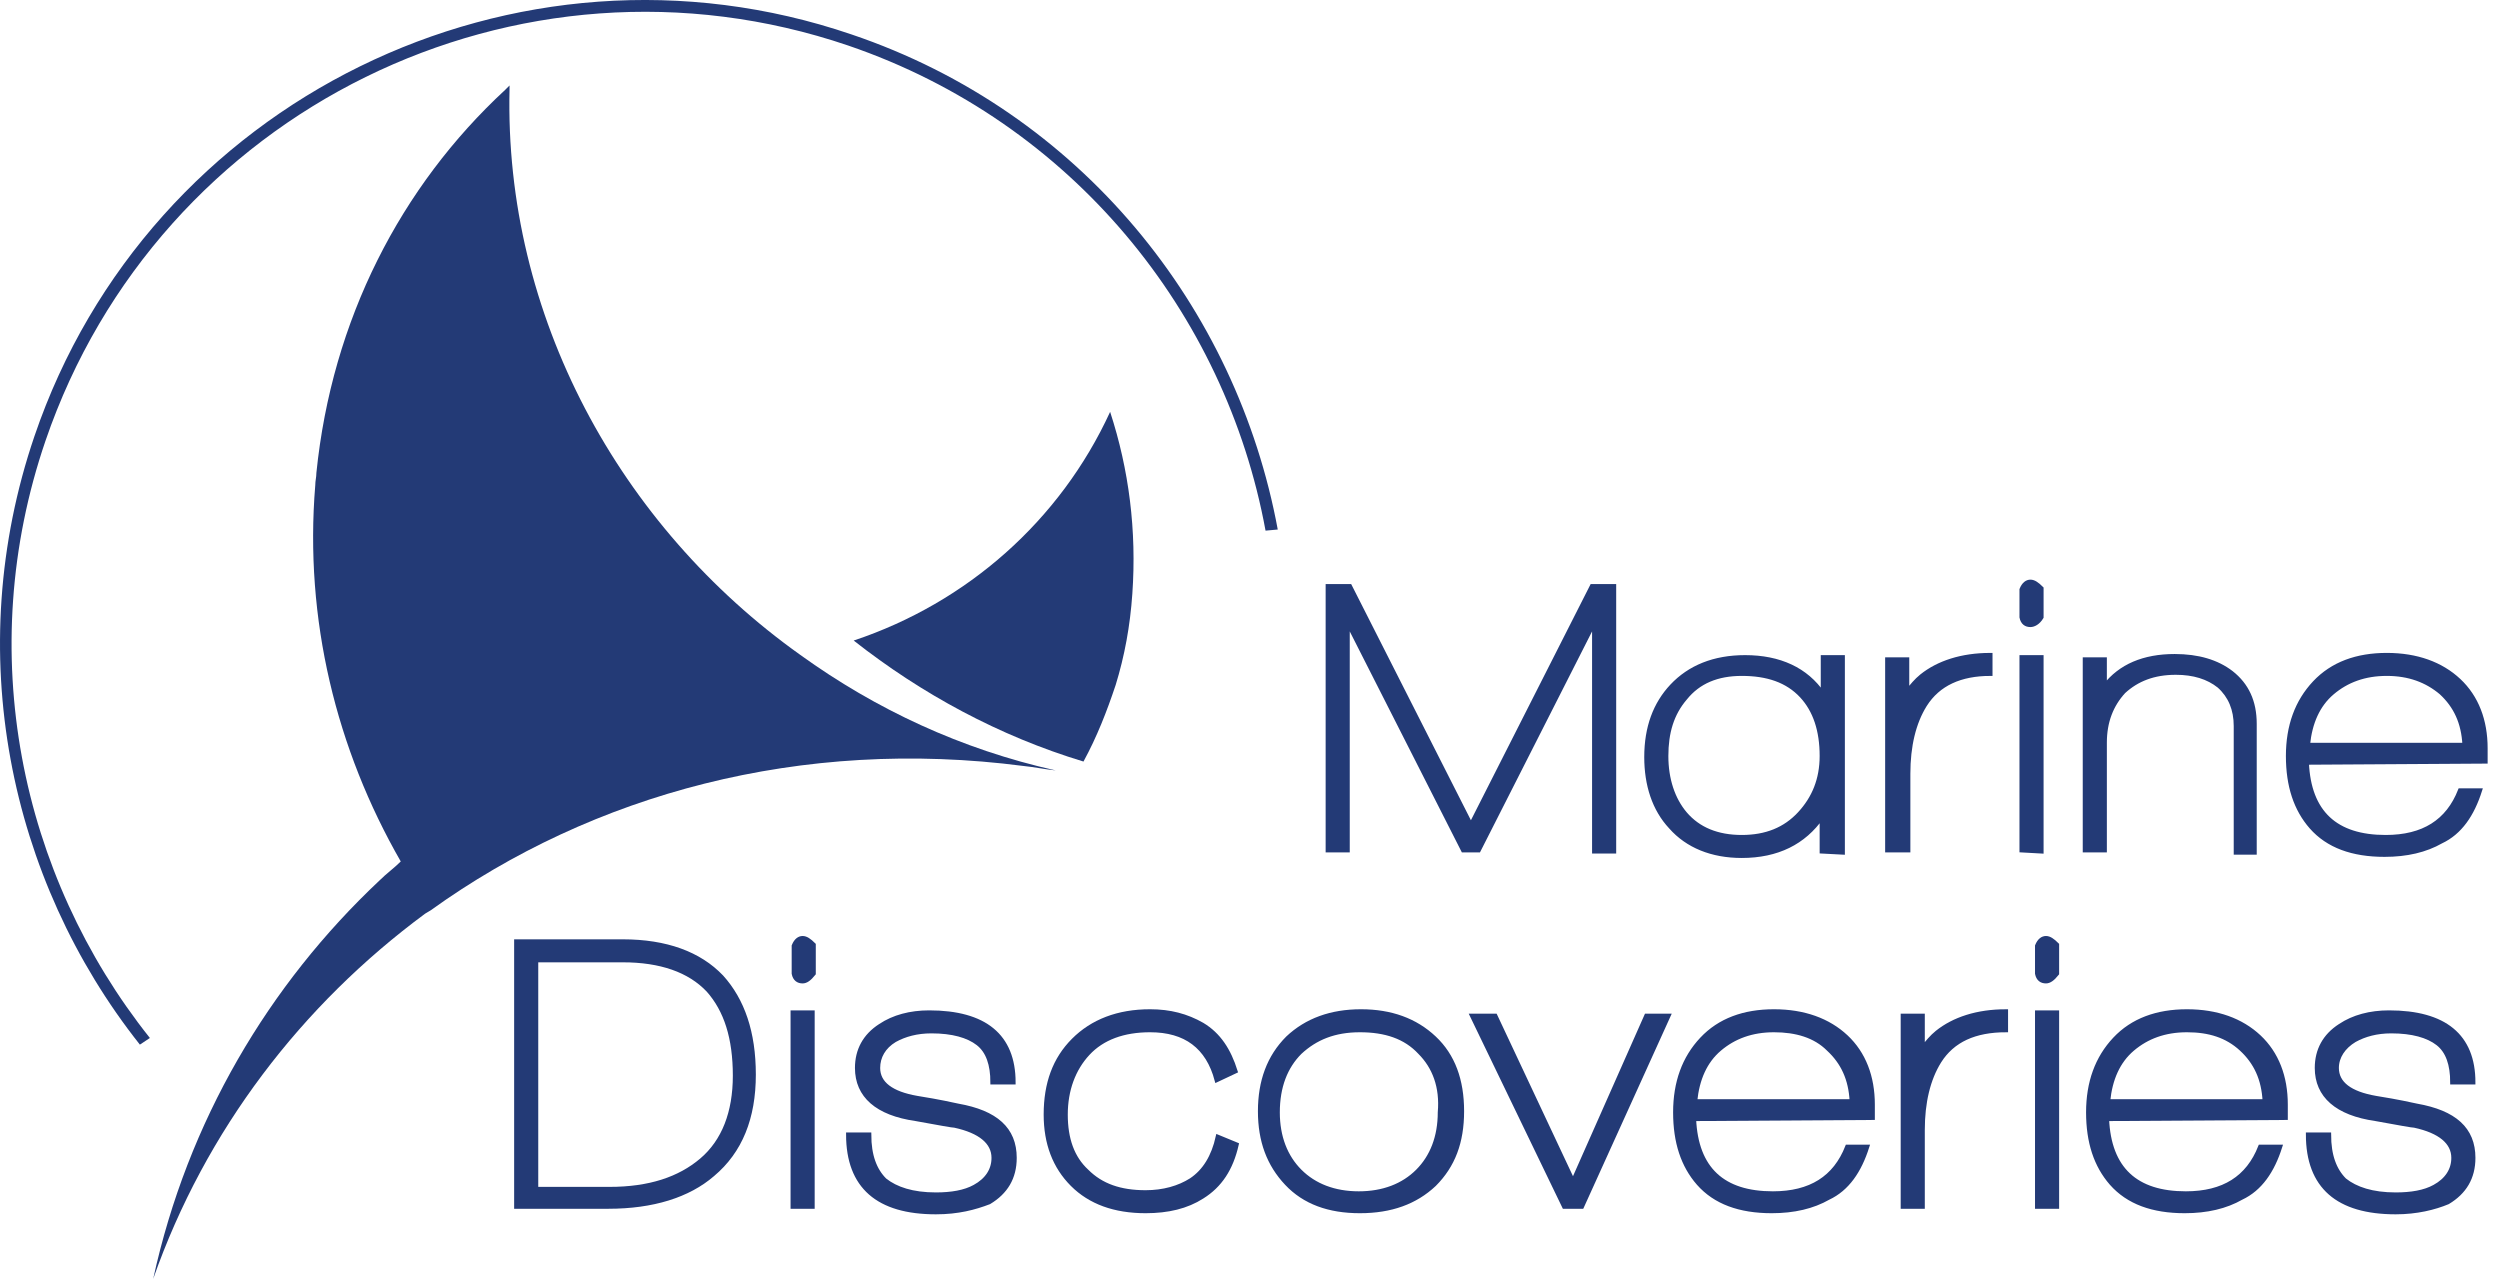 <?xml version="1.0" encoding="utf-8"?>
<!-- Generator: Adobe Illustrator 26.0.2, SVG Export Plug-In . SVG Version: 6.00 Build 0)  -->
<svg version="1.1" id="Layer_1" xmlns="http://www.w3.org/2000/svg" xmlns:xlink="http://www.w3.org/1999/xlink" x="0px" y="0px"
	 width="225.2px" height="115.2px" viewBox="0 0 225.2 115.2" style="enable-background:new 0 0 225.2 115.2;" xml:space="preserve"
	>
<g>
	<circle style="display:none;fill:#FFFFFF;stroke:#004660;stroke-width:1.081;stroke-miterlimit:10;" cx="59" cy="56.4" r="54.8"/>
	<g>
		<path style="fill:#233A76;" d="M72.1,59C55.8,47.4,45.4,28.4,45.9,8c0-0.1,0-0.2,0-0.3c-0.1,0.1-0.3,0.3-0.4,0.4
			c-9.4,8.7-15.6,20.7-17,34.5c0,0.4-0.1,0.7-0.1,1.1c-1,12.1,1.9,23.8,7.7,33.9c-0.6,0.6-1.3,1.1-1.9,1.7
			c-10,9.4-17.3,21.7-20.4,35.9c4.7-13.4,13.4-24.7,24.5-32.9c0.2-0.1,0.3-0.2,0.5-0.3c14.6-10.5,33.4-15.6,53.4-13
			c1,0.1,1.9,0.3,2.9,0.4C86.6,67.5,78.9,63.9,72.1,59L72.1,59z"/>
		<path style="fill:#233A76;" d="M100,37.1c-4.5,9.8-12.9,17.2-23.1,20.6C83,62.5,90,66.3,97.6,68.6c1.2-2.2,2.1-4.5,2.9-6.9
			c0.8-2.6,1.3-5.3,1.5-8.2C102.4,47.8,101.7,42.3,100,37.1z"/>
	</g>
</g>
<g>
	<path style="fill:#233A76;stroke:#233A76;stroke-width:0.372;stroke-miterlimit:10;" d="M143.6,76.6V56.1l-10.4,20.5h-1.4
		l-10.4-20.5v20.5h-1.8V52.8h2l10.9,21.5l10.9-21.5h2v23.9h-1.8V76.6z"/>
	<path style="fill:#233A76;stroke:#233A76;stroke-width:0.372;stroke-miterlimit:10;" d="M164.1,76.7v-3.1c-1.6,2.3-4,3.5-7.2,3.5
		c-2.7,0-4.9-0.9-6.4-2.6c-1.5-1.6-2.2-3.8-2.2-6.3c0-2.7,0.8-4.8,2.3-6.4c1.6-1.7,3.8-2.6,6.6-2.6c3.1,0,5.5,1.1,7,3.3v-3.3h1.8
		v17.6L164.1,76.7L164.1,76.7z M162.3,62.7c-1.3-1.4-3.1-2-5.4-2c-2.2,0-3.9,0.7-5.1,2.2c-1.2,1.4-1.7,3.1-1.7,5.2s0.6,3.9,1.7,5.2
		c1.2,1.4,2.9,2.1,5.1,2.1c2.2,0,3.9-0.7,5.2-2.1s2-3.1,2-5.2C164.1,65.8,163.5,64,162.3,62.7z"/>
	<path style="fill:#233A76;stroke:#233A76;stroke-width:0.372;stroke-miterlimit:10;" d="M173.4,63.5c-1,1.6-1.5,3.7-1.5,6.2v6.9
		H170V59.4h1.8v2.9c0.4-0.5,0.8-1,1.3-1.4c1.5-1.2,3.6-1.9,6.2-1.9v1.7C176.6,60.7,174.6,61.6,173.4,63.5z"/>
	<path style="fill:#233A76;stroke:#233A76;stroke-width:0.372;stroke-miterlimit:10;" d="M182.9,56.3c-0.4,0-0.7-0.2-0.8-0.7v-2.5
		c0.2-0.5,0.5-0.7,0.8-0.7s0.6,0.2,1,0.6v2.6C183.6,56.1,183.2,56.3,182.9,56.3z M182.1,76.6V59.2h1.8v17.5L182.1,76.6L182.1,76.6z"
		/>
	<path style="fill:#233A76;stroke:#233A76;stroke-width:0.372;stroke-miterlimit:10;" d="M201.4,76.6V65.4c0-1.5-0.5-2.7-1.5-3.6
		c-1-0.8-2.3-1.2-3.9-1.2c-2,0-3.5,0.6-4.7,1.7c-1.1,1.2-1.7,2.7-1.7,4.6v9.7h-1.8V59.4h1.8v2.4c1.4-1.8,3.5-2.7,6.3-2.7
		c2.1,0,3.8,0.5,5.1,1.5c1.4,1.1,2.1,2.6,2.1,4.6v11.6h-1.7V76.6z"/>
	<path style="fill:#233A76;stroke:#233A76;stroke-width:0.372;stroke-miterlimit:10;" d="M207.8,68.7c0.2,4.5,2.6,6.7,7.1,6.7
		c3.4,0,5.6-1.4,6.7-4.2h1.8c-0.7,2.2-1.8,3.8-3.5,4.6c-1.4,0.8-3.1,1.2-5.1,1.2c-2.9,0-5.1-0.8-6.6-2.5c-1.4-1.6-2.1-3.7-2.1-6.4
		c0-2.7,0.8-4.9,2.4-6.6c1.6-1.7,3.8-2.5,6.5-2.5s4.9,0.8,6.5,2.3s2.4,3.6,2.4,6.1v1.2L207.8,68.7z M215,60.7c-2,0-3.6,0.6-4.9,1.7
		s-2,2.7-2.2,4.7H222c-0.1-2-0.8-3.5-2.1-4.7C218.6,61.3,217,60.7,215,60.7z"/>
</g>
<g>
	<path style="fill:#233A76;stroke:#233A76;stroke-width:0.372;stroke-miterlimit:10;" d="M54.8,108.7h-8.3V84.8h9.6
		c3.9,0,6.9,1.1,8.9,3.2c1.9,2.1,2.9,5,2.9,8.8c0,3.9-1.2,6.9-3.7,9C62,107.7,58.8,108.7,54.8,108.7z M63.8,89.2
		c-1.7-1.8-4.3-2.7-7.7-2.7h-7.8v20.6h6.6c3.6,0,6.3-0.9,8.3-2.6s3-4.3,3-7.6C66.2,93.5,65.4,91,63.8,89.2z"/>
	<path style="fill:#233A76;stroke:#233A76;stroke-width:0.372;stroke-miterlimit:10;" d="M72.3,88.4c-0.4,0-0.7-0.2-0.8-0.7v-2.5
		c0.2-0.5,0.5-0.7,0.8-0.7s0.6,0.2,1,0.6v2.6C72.9,88.2,72.6,88.4,72.3,88.4z M71.4,108.7V91.2h1.8v17.5H71.4z"/>
	<path style="fill:#233A76;stroke:#233A76;stroke-width:0.372;stroke-miterlimit:10;" d="M84.3,109.2c-5.2,0-7.9-2.3-7.9-7h1.9
		c0,1.9,0.5,3.2,1.4,4.1c1,0.8,2.5,1.3,4.6,1.3c1.4,0,2.6-0.2,3.5-0.7c1.1-0.6,1.7-1.5,1.7-2.6c0-1.4-1.2-2.4-3.5-2.9
		c-0.2,0-1.3-0.2-3.5-0.6c-3.5-0.5-5.3-2.1-5.3-4.6c0-1.6,0.7-2.9,2.1-3.8c1.2-0.8,2.7-1.2,4.4-1.2c5,0,7.6,2.1,7.6,6.3h-1.9
		c0-1.6-0.4-2.8-1.3-3.5s-2.3-1.1-4.2-1.1c-1.3,0-2.4,0.3-3.3,0.8c-1,0.6-1.5,1.5-1.5,2.5c0,1.4,1.2,2.3,3.5,2.7
		c0.6,0.1,1.9,0.3,3.7,0.7c3.4,0.6,5.1,2.1,5.1,4.7c0,1.8-0.8,3.1-2.3,4C87.8,108.8,86.3,109.2,84.3,109.2z"/>
	<path style="fill:#233A76;stroke:#233A76;stroke-width:0.372;stroke-miterlimit:10;" d="M108.3,107.8c-1.4,0.9-3.1,1.3-5.1,1.3
		c-2.8,0-5-0.8-6.6-2.4s-2.4-3.7-2.4-6.3c0-2.8,0.8-5,2.5-6.7s4-2.6,6.9-2.6c1.8,0,3.3,0.4,4.7,1.2c1.5,0.9,2.4,2.3,3,4.2l-1.7,0.8
		c-0.8-3-2.8-4.5-6-4.5c-2.4,0-4.3,0.7-5.6,2.1c-1.3,1.4-2,3.3-2,5.5s0.6,3.9,1.9,5.1c1.3,1.3,3,1.9,5.3,1.9c1.6,0,3-0.4,4.1-1.1
		c1.2-0.8,2-2.1,2.4-3.9l1.7,0.7C110.9,105.3,109.9,106.8,108.3,107.8z"/>
	<path style="fill:#233A76;stroke:#233A76;stroke-width:0.372;stroke-miterlimit:10;" d="M122.5,109.1c-2.8,0-5-0.8-6.6-2.5
		s-2.4-3.8-2.4-6.5s0.8-4.9,2.5-6.6c1.7-1.6,3.9-2.4,6.6-2.4s4.9,0.8,6.6,2.4s2.5,3.8,2.5,6.6s-0.8,4.9-2.5,6.6
		C127.5,108.3,125.3,109.1,122.5,109.1z M127.9,94.8c-1.3-1.4-3.1-2-5.4-2s-4,0.7-5.4,2c-1.3,1.3-2,3.1-2,5.4c0,2.2,0.7,4,2,5.3
		s3.1,2,5.3,2c2.2,0,4-0.7,5.3-2c1.3-1.3,2-3.1,2-5.3C129.9,97.9,129.2,96.1,127.9,94.8z"/>
	<path style="fill:#233A76;stroke:#233A76;stroke-width:0.372;stroke-miterlimit:10;" d="M142.5,108.7h-1.6l-8.3-17.2h2.1l7,14.9
		l6.6-14.9h2L142.5,108.7z"/>
	<path style="fill:#233A76;stroke:#233A76;stroke-width:0.372;stroke-miterlimit:10;" d="M152.6,100.8c0.2,4.5,2.6,6.7,7.1,6.7
		c3.4,0,5.6-1.4,6.7-4.2h1.8c-0.7,2.2-1.8,3.8-3.5,4.6c-1.4,0.8-3.1,1.2-5.1,1.2c-2.9,0-5.1-0.8-6.6-2.5c-1.4-1.6-2.1-3.7-2.1-6.4
		c0-2.7,0.8-4.9,2.4-6.6c1.6-1.7,3.8-2.5,6.5-2.5s4.9,0.8,6.5,2.3s2.4,3.6,2.4,6.1v1.2L152.6,100.8z M159.8,92.8
		c-2,0-3.6,0.6-4.9,1.7s-2,2.7-2.2,4.7h14.1c-0.1-2-0.8-3.5-2.1-4.7C163.5,93.3,161.8,92.8,159.8,92.8z"/>
	<path style="fill:#233A76;stroke:#233A76;stroke-width:0.372;stroke-miterlimit:10;" d="M174.7,95.6c-1,1.6-1.5,3.7-1.5,6.2v6.9
		h-1.8V91.5h1.8v2.9c0.4-0.5,0.8-1,1.3-1.4c1.5-1.2,3.6-1.9,6.2-1.9v1.7C177.9,92.8,175.9,93.7,174.7,95.6z"/>
	<path style="fill:#233A76;stroke:#233A76;stroke-width:0.372;stroke-miterlimit:10;" d="M184.3,88.4c-0.4,0-0.7-0.2-0.8-0.7v-2.5
		c0.2-0.5,0.5-0.7,0.8-0.7s0.6,0.2,1,0.6v2.6C184.9,88.2,184.6,88.4,184.3,88.4z M183.5,108.7V91.2h1.8v17.5H183.5z"/>
	<path style="fill:#233A76;stroke:#233A76;stroke-width:0.372;stroke-miterlimit:10;" d="M189.8,100.8c0.2,4.5,2.6,6.7,7.1,6.7
		c3.4,0,5.6-1.4,6.7-4.2h1.8c-0.7,2.2-1.8,3.8-3.5,4.6c-1.4,0.8-3.1,1.2-5.1,1.2c-2.9,0-5.1-0.8-6.6-2.5c-1.4-1.6-2.1-3.7-2.1-6.4
		c0-2.7,0.8-4.9,2.4-6.6c1.6-1.7,3.8-2.5,6.5-2.5s4.9,0.8,6.5,2.3s2.4,3.6,2.4,6.1v1.2L189.8,100.8z M197,92.8c-2,0-3.6,0.6-4.9,1.7
		s-2,2.7-2.2,4.7H204c-0.1-2-0.8-3.5-2.1-4.7S199,92.8,197,92.8z"/>
	<path style="fill:#233A76;stroke:#233A76;stroke-width:0.372;stroke-miterlimit:10;" d="M215.8,109.2c-5.2,0-7.9-2.3-7.9-7h1.9
		c0,1.9,0.5,3.2,1.4,4.1c1,0.8,2.5,1.3,4.6,1.3c1.4,0,2.6-0.2,3.5-0.7c1.1-0.6,1.7-1.5,1.7-2.6c0-1.4-1.2-2.4-3.5-2.9
		c-0.2,0-1.3-0.2-3.5-0.6c-3.5-0.5-5.3-2.1-5.3-4.6c0-1.6,0.7-2.9,2.1-3.8c1.2-0.8,2.7-1.2,4.4-1.2c5,0,7.6,2.1,7.6,6.3h-1.9
		c0-1.6-0.4-2.8-1.3-3.5s-2.3-1.1-4.2-1.1c-1.3,0-2.4,0.3-3.3,0.8c-1,0.6-1.6,1.5-1.6,2.5c0,1.4,1.2,2.3,3.5,2.7
		c0.6,0.1,1.9,0.3,3.7,0.7c3.4,0.6,5.1,2.1,5.1,4.7c0,1.8-0.8,3.1-2.3,4C219.3,108.8,217.7,109.2,215.8,109.2z"/>
</g>
<path style="fill:#233A76;" d="M13.5,93.5C1.8,78.8-2.4,58.7,4.1,39.7C14.3,9.9,46.7-6,76.4,4.1c20.2,6.9,34,24.1,37.6,43.7l1.1-0.1
	c-3.7-20-17.7-37.6-38.4-44.6C46.5-7.2,13.4,9,3.1,39.3c-6.6,19.4-2.3,39.9,9.5,54.8L13.5,93.5z"/>
</svg>

